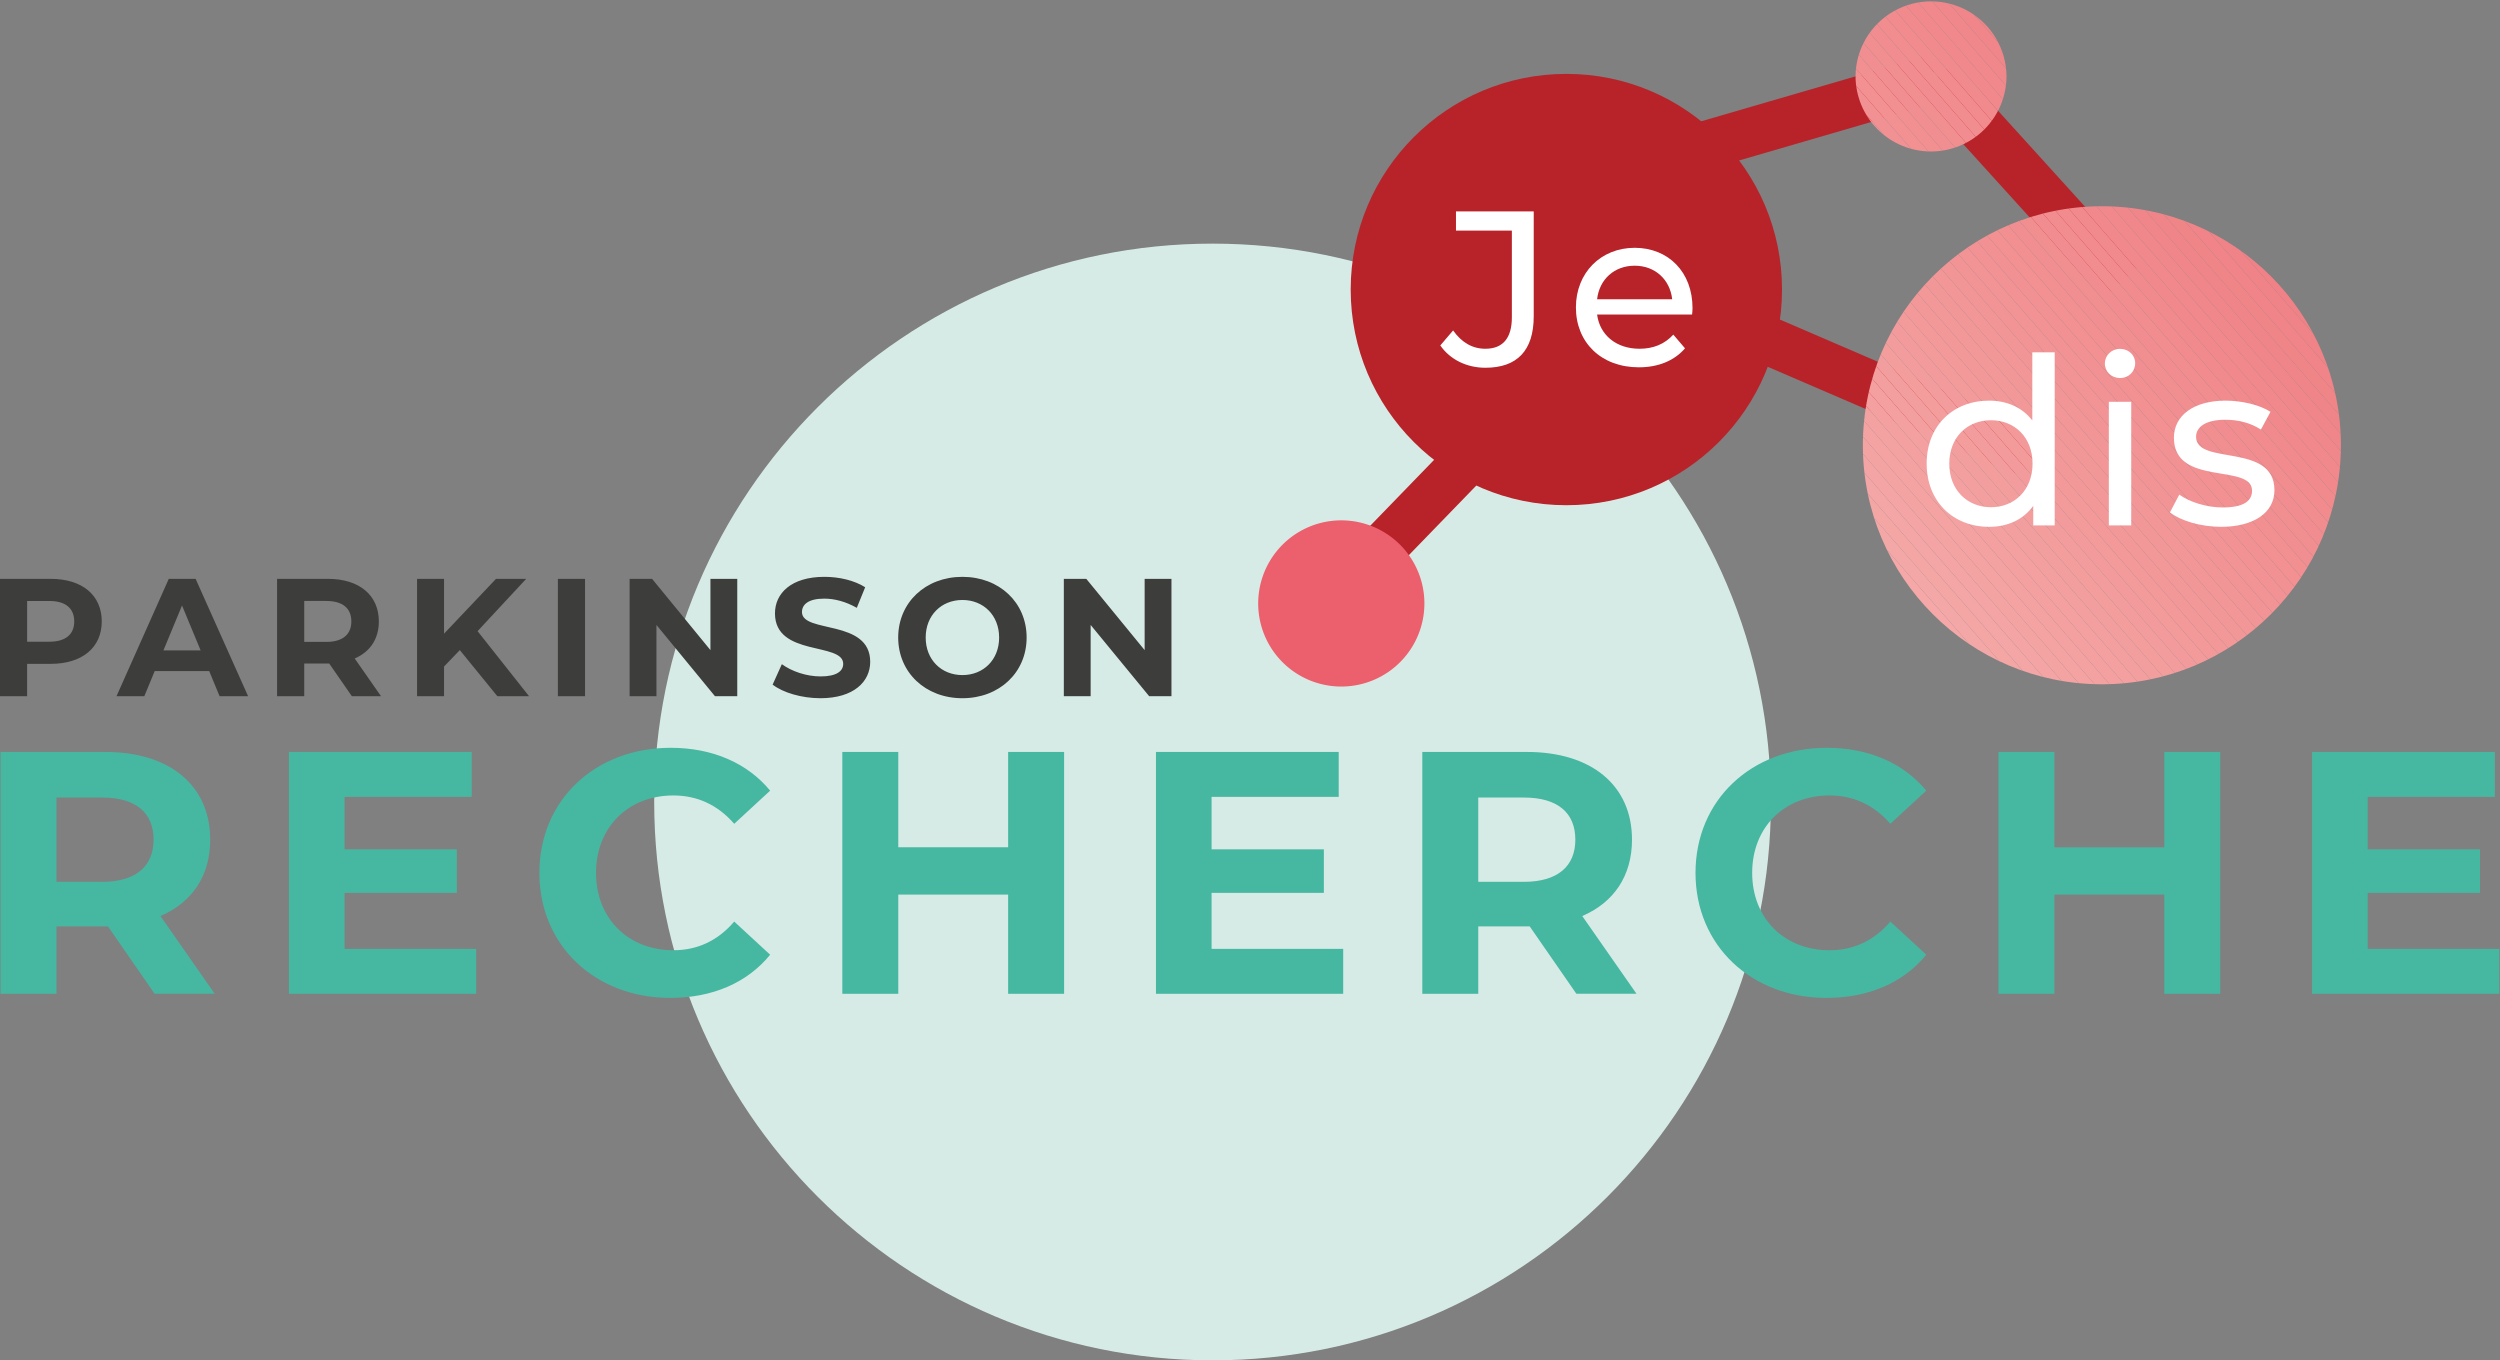 <svg xmlns="http://www.w3.org/2000/svg" width="345.758" height="188.115"><rect width="100%" height="100%" fill="#808080" stroke="none"/><defs><clipPath clipPathUnits="userSpaceOnUse" id="a"><path d="M0 283.465h283.465V0H0z"/></clipPath><clipPath clipPathUnits="userSpaceOnUse" id="b"><path d="M205.147 166.085c0-13.696 11.102-24.799 24.799-24.799s24.8 11.103 24.8 24.799c0 13.697-11.103 24.8-24.8 24.8-13.697 0-24.799-11.103-24.799-24.8"/></clipPath><clipPath clipPathUnits="userSpaceOnUse" id="c"><path d="M0 283.465h283.465V0H0z"/></clipPath><clipPath clipPathUnits="userSpaceOnUse" id="d"><path d="M204.387 204.397a7.833 7.833 0 017.833-7.832 7.832 7.832 0 017.832 7.832 7.833 7.833 0 01-15.665 0"/></clipPath></defs><g clip-path="url(#a)" transform="matrix(1.333 0 0 -1.333 -15.822 282.972)"><path d="M195.607 129.074c0-31.994-25.937-57.931-57.93-57.931-31.995 0-57.932 25.937-57.932 57.93 0 31.996 25.937 57.932 57.931 57.932 31.994 0 57.931-25.936 57.931-57.931" fill="#d7ebe6"/><path d="M188.435 194.507l-1.398 4.801 24.985 7.275 1.398-4.8z" fill="#b82229"/><path d="M230.105 181.289l-19.235 21.215 3.705 3.359 19.235-21.215zM221.808 162.79l-41.486 17.883 1.978 4.592 41.487-17.883z" fill="#b82229"/><path d="M196.76 182.24c0-12.358-10.02-22.376-22.376-22.376-12.358 0-22.376 10.018-22.376 22.376s10.018 22.376 22.376 22.376c12.357 0 22.376-10.018 22.376-22.376" fill="#b82229" fill-rule="evenodd"/><path d="M161.305 176.441l1.329 1.558c.87-1.238 1.994-1.902 3.346-1.902 1.81 0 2.75 1.1 2.75 3.254v9.007h-5.798v1.994h8.067v-10.887c0-3.575-1.742-5.339-5.02-5.339-1.902 0-3.643.825-4.674 2.315M177.574 181.231h7.792c-.23 2.04-1.765 3.483-3.896 3.483-2.109 0-3.667-1.42-3.896-3.483m9.854-1.582h-9.854c.274-2.13 1.993-3.552 4.4-3.552 1.421 0 2.613.481 3.506 1.467l1.215-1.422c-1.1-1.283-2.772-1.97-4.79-1.97-3.919 0-6.53 2.59-6.53 6.21 0 3.6 2.59 6.19 6.095 6.19 3.506 0 6.004-2.523 6.004-6.258 0-.184-.022-.459-.046-.665" fill="#fff"/></g><g clip-path="url(#b)" transform="matrix(1.333 0 0 -1.333 -15.822 282.972)"><path d="M254.746 190.403l-.422.482h.422z" fill="#ef7980"/><path d="M254.746 188.624l-1.98 2.262h1.558l.422-.483z" fill="#ef7a81"/><path d="M254.746 186.845l-3.538 4.04h1.558l1.98-2.261z" fill="#ef7b82"/><path d="M254.746 185.065l-5.097 5.82h1.56l3.537-4.04z" fill="#ef7c82"/><path d="M254.746 183.285l-6.654 7.6h1.557l5.097-5.82z" fill="#ef7d83"/><path d="M254.746 181.506l-8.213 9.38h1.56l6.653-7.6z" fill="#ef7e83"/><path d="M254.746 179.726l-9.77 11.16h1.557l8.213-9.38z" fill="#ef7f84"/><path d="M254.746 177.946l-11.329 12.94h1.558l9.771-11.16z" fill="#ef8085"/><path d="M254.746 176.167l-12.887 14.718h1.558l11.33-12.939z" fill="#f08186"/><path d="M254.746 174.388l-14.445 16.498h1.558l12.887-14.72z" fill="#f08287"/><path d="M254.746 172.608l-16.003 18.277h1.558l14.445-16.497z" fill="#f08387"/><path d="M254.746 170.829l-17.562 20.057h1.56l16.002-18.278z" fill="#f08488"/><path d="M254.746 169.049l-19.12 21.836h1.558l17.562-20.056z" fill="#f08588"/><path d="M254.746 167.27l-20.678 23.616h1.558l19.12-21.837z" fill="#f08589"/><path d="M254.746 165.49l-22.236 25.396h1.558l20.678-23.616z" fill="#f0868a"/><path d="M254.746 163.71l-23.794 27.176h1.558l22.236-25.396z" fill="#f0878b"/><path d="M254.746 161.93l-25.353 28.956h1.56l23.793-27.175z" fill="#f1888c"/><path d="M254.746 160.152l-26.91 30.734h1.557l25.353-28.955z" fill="#f1898c"/><path d="M254.746 158.372l-28.469 32.513h1.56l26.91-30.734z" fill="#f18a8d"/><path d="M254.746 156.593l-30.026 34.293h1.557l28.47-32.513z" fill="#f18b8e"/><path d="M254.746 154.813l-31.585 36.072h1.56l30.025-34.293z" fill="#f18c8f"/><path d="M254.746 153.033l-33.143 37.852h1.558l31.585-36.072z" fill="#f18d90"/><path d="M254.746 151.254l-34.7 39.631h1.557l33.143-37.852z" fill="#f18e90"/><path d="M254.746 149.474l-36.259 41.411h1.558l34.701-39.63z" fill="#f18e91"/><path d="M254.746 148.349l-.324-.284-37.493 42.82h1.558l36.26-41.411z" fill="#f28f91"/><path d="M254.422 148.065l-.882-.772-38.17 43.592h1.559z" fill="#f29092"/><path d="M253.54 147.293l-.882-.772-38.846 44.364h1.559z" fill="#f29193"/><path d="M252.658 146.52l-.882-.771-39.105 44.66.543.477h.598z" fill="#f29294"/><path d="M251.776 145.749l-.882-.772-39.105 44.66.882.773z" fill="#f29395"/><path d="M250.894 144.976l-.882-.772-39.106 44.661.883.773z" fill="#f29495"/><path d="M250.013 144.204l-.883-.772-39.105 44.662.882.772z" fill="#f29596"/><path d="M249.13 143.432l-.882-.772-39.105 44.66.882.774z" fill="#f29697"/><path d="M248.248 142.66l-.882-.773-39.105 44.662.882.772z" fill="#f29798"/><path d="M247.366 141.887l-.687-.602h-.344l-38.956 44.491.882.773z" fill="#f39899"/><path d="M244.777 141.285l-38.28 43.72.882.771 38.956-44.49z" fill="#f39899"/><path d="M243.219 141.285l-37.604 42.947.882.772 38.28-43.719z" fill="#f3999a"/><path d="M241.661 141.285l-36.515 41.703v.833l.47.411 37.603-42.947z" fill="#f39a9b"/><path d="M240.102 141.285l-34.956 39.923v1.78l36.516-41.703z" fill="#f39b9c"/><path d="M238.545 141.285l-33.398 38.144v1.78l34.956-39.924z" fill="#f39c9d"/><path d="M236.986 141.285l-31.84 36.364v1.78l33.4-38.144z" fill="#f39d9d"/><path d="M235.429 141.285l-30.282 34.584v1.78l31.84-36.364z" fill="#f39e9e"/><path d="M233.87 141.285l-28.724 32.805v1.78l30.283-34.585z" fill="#f39f9f"/><path d="M232.313 141.285l-27.166 31.025v1.78l28.724-32.805z" fill="#f4a0a0"/><path d="M230.754 141.285l-25.607 29.246v1.78l27.166-31.026z" fill="#f4a0a1"/><path d="M229.196 141.285l-24.05 27.467v1.78l25.608-29.247z" fill="#f4a1a1"/><path d="M227.638 141.285l-22.491 25.687v1.78l24.05-27.467z" fill="#f4a2a2"/><path d="M226.08 141.285l-20.934 23.908v1.78l22.492-25.688z" fill="#f4a3a3"/><path d="M224.522 141.285l-19.375 22.128v1.78l20.934-23.908z" fill="#f4a4a4"/><path d="M222.963 141.285l-17.816 20.35v1.778l19.375-22.128z" fill="#f4a5a5"/><path d="M221.405 141.285l-16.259 18.57v1.78l17.817-20.35z" fill="#f4a6a5"/><path d="M219.847 141.285l-14.7 16.79v1.78l16.259-18.57z" fill="#f4a7a7"/><path d="M218.29 141.285l-13.144 15.01v1.78l14.701-16.79z" fill="#f5a8a7"/><path d="M216.73 141.285l-11.583 13.23v1.78l13.143-15.01z" fill="#f5a8a8"/><path d="M215.173 141.285l-10.026 11.451v1.78l11.584-13.23z" fill="#f5a9a8"/><path d="M213.614 141.285l-8.468 9.671v1.78l10.027-11.45z" fill="#f5aaa9"/><path d="M212.057 141.285l-6.91 7.892v1.78l8.468-9.672zM210.498 141.285l-5.352 6.112v1.78l6.911-7.892z" fill="#f5abaa"/><path d="M208.94 141.285l-3.794 4.333v1.78l5.352-6.113z" fill="#f5acab"/><path d="M207.382 141.285l-2.235 2.554v1.78l3.794-4.334z" fill="#f5adad"/><path d="M205.824 141.285l-.678.774v1.78l2.236-2.554z" fill="#f5aead"/><path d="M205.147 142.06l.678-.775h-.678z" fill="#f5afae"/></g><g clip-path="url(#c)" transform="matrix(1.333 0 0 -1.333 -15.822 282.972)"><path d="M222.753 164.18c0 2.734-1.864 4.501-4.31 4.501-2.466 0-4.33-1.767-4.33-4.5 0-2.735 1.864-4.526 4.33-4.526 2.446 0 4.31 1.791 4.31 4.525m2.299 11.544v-17.957h-2.227v2.033c-1.041-1.452-2.686-2.179-4.574-2.179-3.751 0-6.485 2.638-6.485 6.56 0 3.92 2.734 6.533 6.485 6.533 1.815 0 3.412-.678 4.478-2.056v7.066zM230.668 170.593h2.323v-12.826h-2.323zm-.411 3.969c0 .848.678 1.525 1.573 1.525.896 0 1.572-.654 1.572-1.476 0-.871-.653-1.549-1.572-1.549-.895 0-1.573.654-1.573 1.5M237.009 159.123l.968 1.839c1.089-.775 2.83-1.331 4.5-1.331 2.155 0 3.05.653 3.05 1.742 0 2.88-8.107.388-8.107 5.494 0 2.299 2.057 3.848 5.349 3.848 1.67 0 3.557-.436 4.67-1.162l-.992-1.84c-1.162.75-2.444 1.017-3.703 1.017-2.033 0-3.025-.75-3.025-1.766 0-3.026 8.132-.557 8.132-5.542 0-2.323-2.13-3.8-5.542-3.8-2.13 0-4.236.653-5.3 1.5" fill="#fff"/><path d="M22.46 129.534h-4.73v-8.745h4.73c3.55 0 5.342 1.648 5.342 4.373 0 2.76-1.792 4.372-5.341 4.372m5.448-20.358l-4.84 6.989H17.73v-6.99h-5.807v25.09h10.86c6.703 0 10.897-3.476 10.897-9.103 0-3.764-1.9-6.524-5.161-7.922l5.627-8.064zM61.275 113.835v-4.66H41.848v25.09H60.81v-4.66H47.62v-5.447h11.648v-4.516H47.62v-5.807zM67.832 121.72c0 7.562 5.807 12.976 13.621 12.976 4.337 0 7.957-1.578 10.322-4.446l-3.727-3.44c-1.685 1.935-3.8 2.94-6.309 2.94-4.695 0-8.028-3.299-8.028-8.03 0-4.73 3.333-8.028 8.028-8.028 2.509 0 4.624 1.003 6.309 2.974l3.727-3.44c-2.365-2.904-5.985-4.48-10.358-4.48-7.778 0-13.585 5.412-13.585 12.974M122.274 134.265v-25.09h-5.807v10.287H105.07v-10.287h-5.807v25.09h5.807v-9.893h11.398v9.893zM151.231 113.835v-4.66h-19.427v25.09h18.961v-4.66h-13.189v-5.447h11.648v-4.516h-11.648v-5.807zM169.975 129.534h-4.731v-8.745h4.73c3.55 0 5.342 1.648 5.342 4.373 0 2.76-1.792 4.372-5.341 4.372m5.448-20.358l-4.84 6.989H165.245v-6.99h-5.807v25.09h10.86c6.703 0 10.897-3.476 10.897-9.103 0-3.764-1.9-6.524-5.161-7.922l5.627-8.064zM187.785 121.72c0 7.562 5.807 12.976 13.621 12.976 4.337 0 7.957-1.578 10.322-4.446l-3.727-3.44c-1.685 1.935-3.8 2.94-6.309 2.94-4.695 0-8.028-3.299-8.028-8.03 0-4.73 3.333-8.028 8.028-8.028 2.51 0 4.624 1.003 6.31 2.974l3.726-3.44c-2.365-2.904-5.985-4.48-10.358-4.48-7.778 0-13.585 5.412-13.585 12.974M242.227 134.265v-25.09h-5.807v10.287h-11.397v-10.287h-5.807v25.09h5.807v-9.893h11.398v9.893zM271.185 113.835v-4.66h-19.427v25.09h18.96v-4.66H257.53v-5.447h11.648v-4.516H257.53v-5.807z" fill="#46b7a1"/><path d="M19.572 147.806c0 1.34-.869 2.123-2.592 2.123h-2.296v-4.227h2.296c1.723 0 2.592.783 2.592 2.104m2.854 0c0-2.713-2.036-4.4-5.289-4.4h-2.453v-3.358h-2.818v12.177h5.271c3.253 0 5.29-1.688 5.29-4.419M32.688 144.798l-1.933 4.662-1.93-4.662zm.886-2.14h-5.653l-1.078-2.61h-2.887l5.426 12.178h2.783l5.446-12.177h-2.958zM45.731 149.93h-2.296v-4.246h2.296c1.723 0 2.592.801 2.592 2.122 0 1.34-.869 2.123-2.592 2.123m2.645-9.88l-2.349 3.391H43.435v-3.392h-2.818v12.177h5.271c3.253 0 5.288-1.688 5.288-4.419 0-1.826-.922-3.166-2.505-3.844l2.731-3.914zM59.577 144.832l-1.636-1.704v-3.08h-2.8v12.178h2.8v-5.69l5.393 5.69h3.131l-5.044-5.428 5.34-6.75h-3.288zM69.751 152.225h2.818v-12.177h-2.818zM88.363 152.225v-12.177H86.05l-6.072 7.393v-7.393h-2.783v12.177h2.331l6.054-7.394v7.394zM92.032 141.249l.956 2.122c1.026-.748 2.558-1.27 4.02-1.27 1.67 0 2.347.557 2.347 1.305 0 2.279-7.08.713-7.08 5.236 0 2.07 1.67 3.792 5.132 3.792 1.53 0 3.096-.366 4.227-1.08l-.87-2.138c-1.13.643-2.296.957-3.375.957-1.669 0-2.313-.626-2.313-1.392 0-2.244 7.08-.696 7.08-5.166 0-2.035-1.687-3.775-5.167-3.775-1.93 0-3.879.574-4.957 1.409M115.532 146.136c0 2.313-1.636 3.896-3.81 3.896-2.174 0-3.809-1.583-3.809-3.896 0-2.313 1.635-3.896 3.81-3.896 2.173 0 3.81 1.583 3.81 3.896m-10.473 0c0 3.618 2.818 6.297 6.662 6.297 3.828 0 6.663-2.66 6.663-6.297 0-3.635-2.835-6.297-6.663-6.297-3.844 0-6.662 2.68-6.662 6.297M133.412 152.225v-12.177H131.1l-6.072 7.393v-7.393h-2.783v12.177h2.331l6.054-7.394v7.394z" fill="#3d3d3c"/><path d="M150.831 147.245l-3.59 3.48 18.175 18.75 3.59-3.48z" fill="#b82229"/><path d="M159.655 149.765a8.622 8.622 0 10-17.243 0 8.622 8.622 0 0017.243 0" fill="#ec5f6d"/></g><g clip-path="url(#d)" transform="matrix(1.333 0 0 -1.333 -15.822 282.972)"><path d="M220.052 210.452l-1.556 1.777h1.556z" fill="#f08488"/><path d="M220.052 208.673l-3.114 3.557h1.558l1.556-1.778z" fill="#f08588"/><path d="M220.052 206.893l-4.672 5.336h1.558l3.114-3.556z" fill="#f08589"/><path d="M220.052 205.113l-6.23 7.116h1.558l4.672-5.337z" fill="#f0868a"/><path d="M220.052 203.334l-7.788 8.896h1.558l6.23-7.116z" fill="#f0878b"/><path d="M220.052 201.554l-9.347 10.675h1.559l7.788-8.896z" fill="#f1888c"/><path d="M220.052 199.775l-10.904 12.455h1.557l9.347-10.675z" fill="#f1898c"/><path d="M220.052 197.995l-12.463 14.234h1.559l10.904-12.455z" fill="#f18a8d"/><path d="M220.052 196.977l-.377-.33-13.644 15.582h1.558l12.463-14.234z" fill="#f18b8e"/><path d="M219.675 196.647l-.093-.082h-1.393l-13.548 15.473.218.192h1.172z" fill="#f18c8f"/><path d="M216.63 196.565l-12.242 13.981v1.271l.253.221 13.548-15.473z" fill="#f18d90"/><path d="M215.072 196.565l-10.685 12.202v1.78l12.243-13.982z" fill="#f18e90"/><path d="M213.514 196.565l-9.126 10.422v1.78l10.685-12.202z" fill="#f18e91"/><path d="M211.956 196.565l-7.568 8.643v1.78l9.126-10.423z" fill="#f28f91"/><path d="M210.398 196.565l-6.01 6.863v1.78l7.569-8.643z" fill="#f29092"/><path d="M208.84 196.565l-4.452 5.083v1.78l6.01-6.863z" fill="#f29193"/><path d="M207.281 196.565l-2.894 3.304v1.78l4.453-5.084z" fill="#f29294"/><path d="M205.723 196.565l-1.335 1.525v1.78l2.894-3.305z" fill="#f29395"/><path d="M204.388 198.09l1.335-1.525h-1.335z" fill="#f29495"/></g></svg>